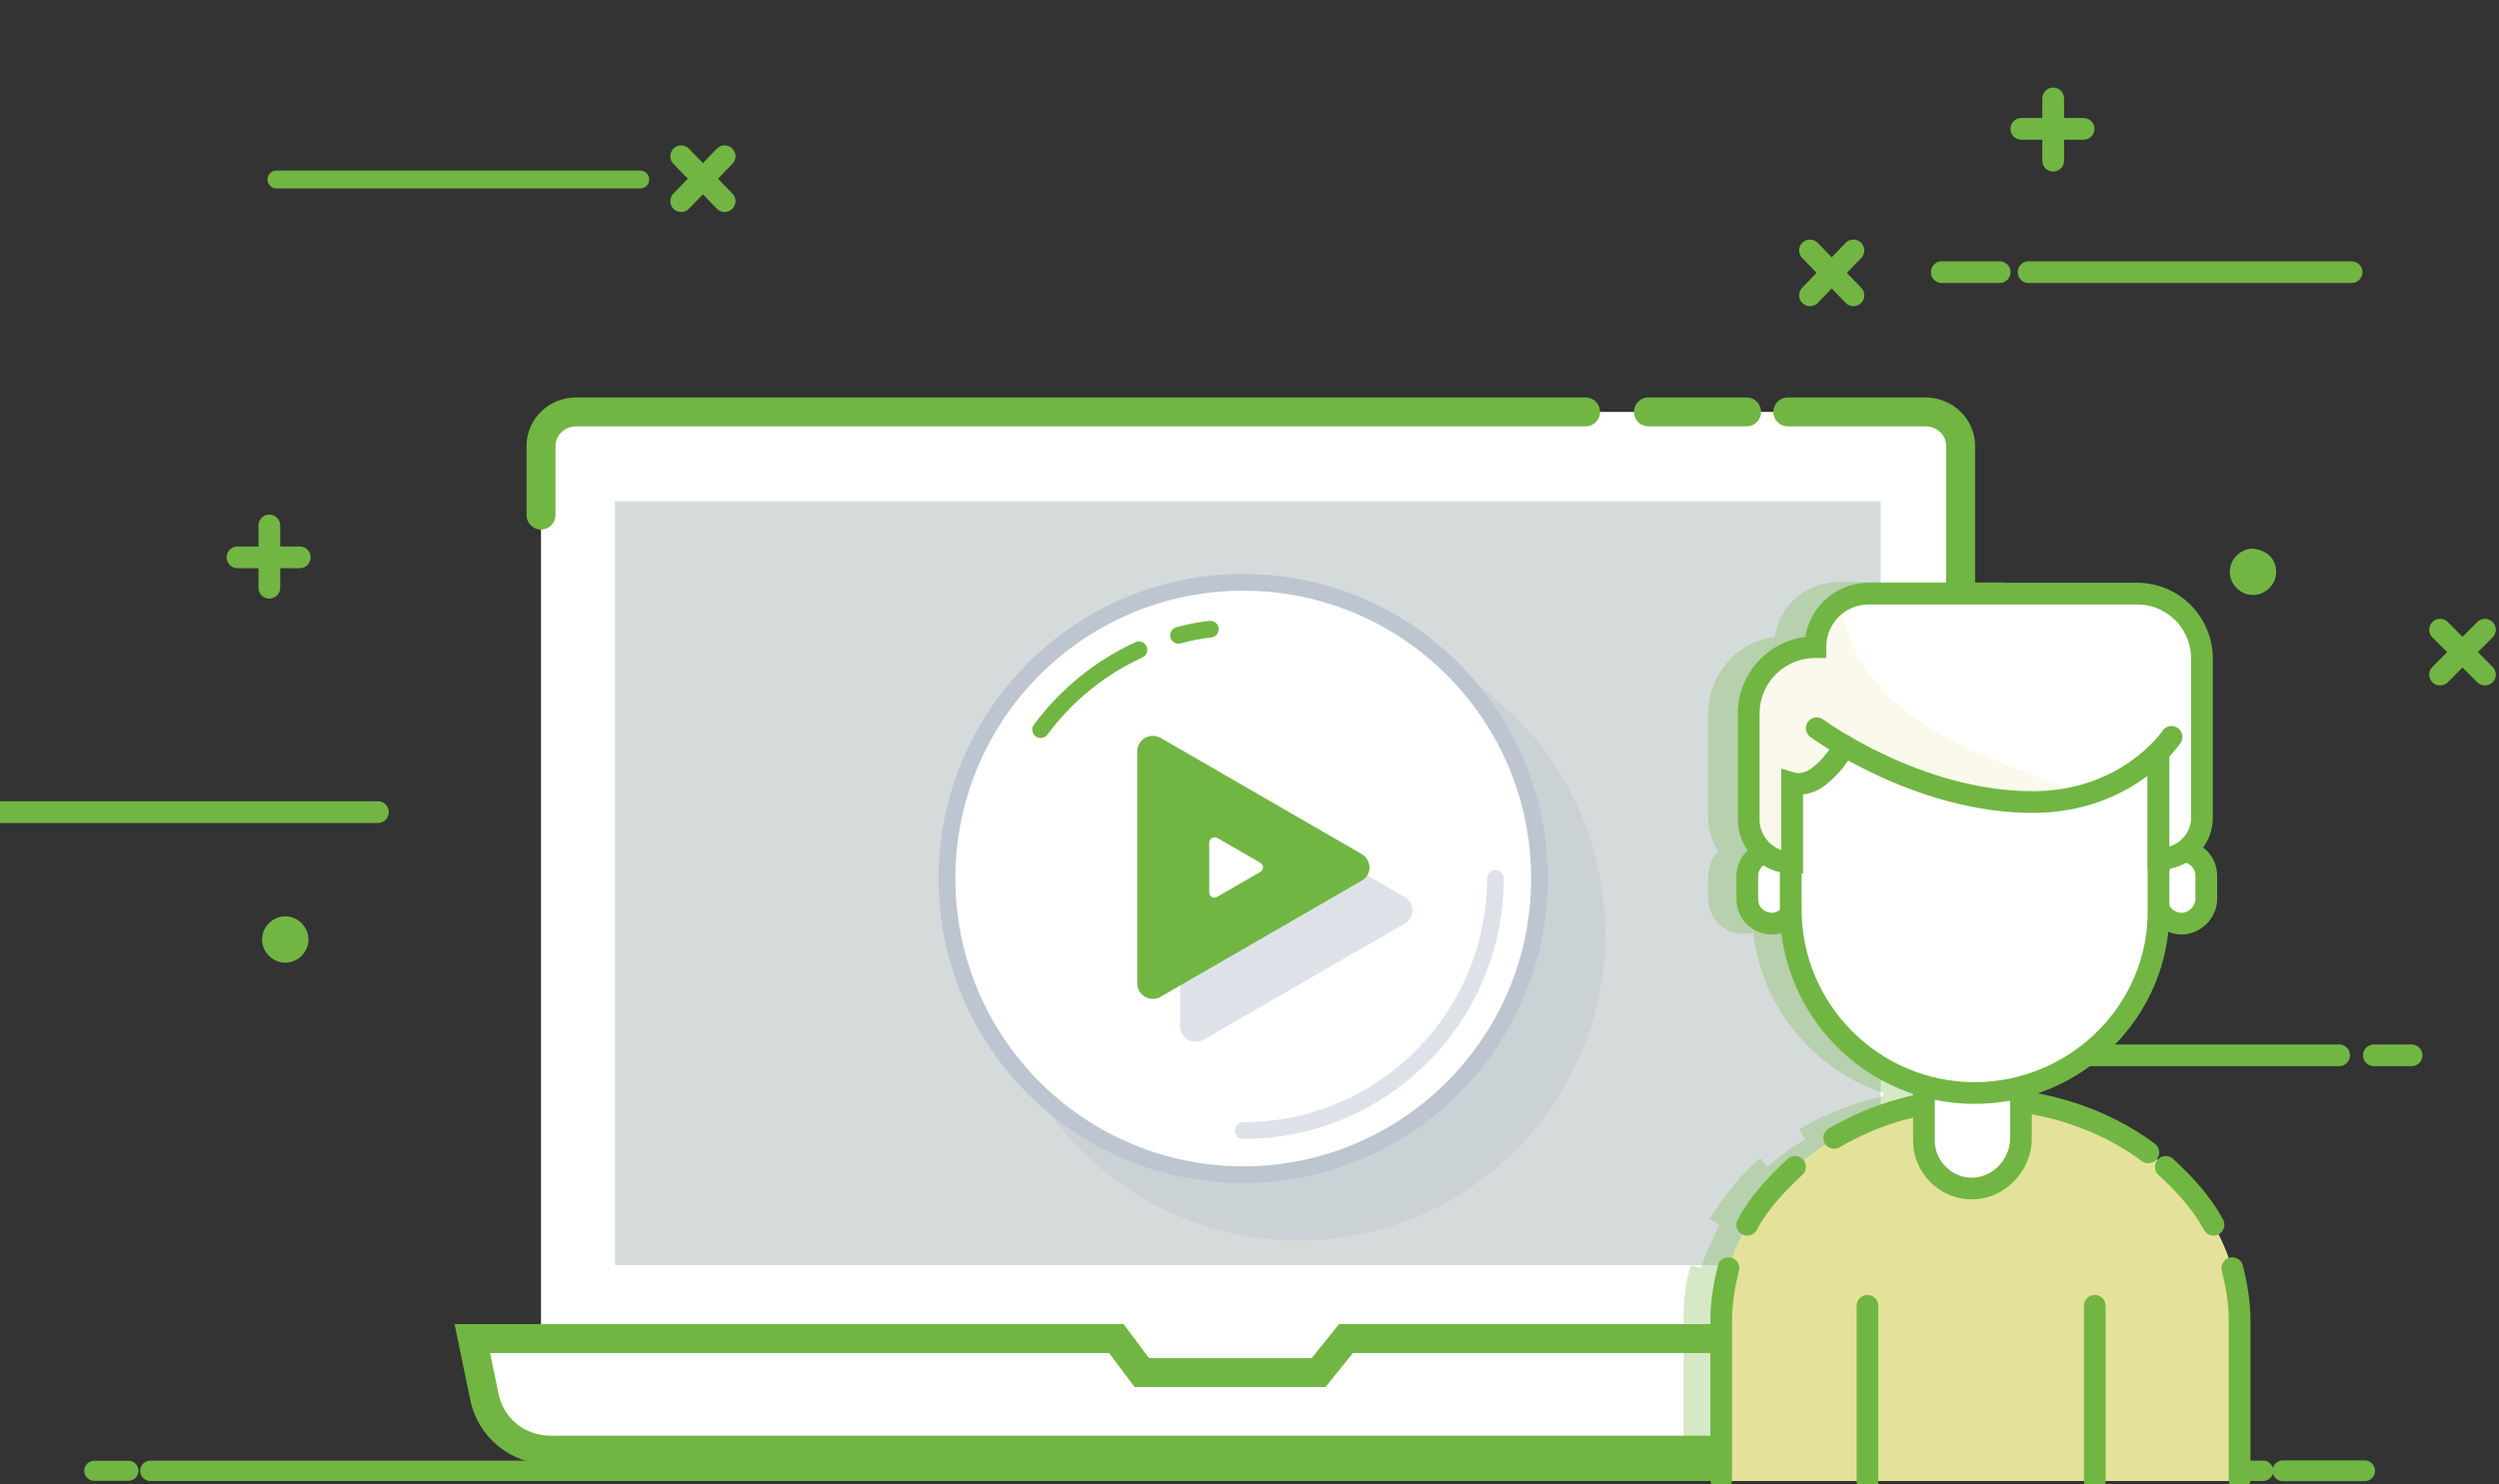 <?xml version="1.0" encoding="UTF-8" standalone="no"?><!DOCTYPE svg PUBLIC "-//W3C//DTD SVG 1.1//EN" "http://www.w3.org/Graphics/SVG/1.1/DTD/svg11.dtd"><svg width="100%" height="100%" viewBox="0 0 52017 30905" version="1.1" xmlns="http://www.w3.org/2000/svg" xmlns:xlink="http://www.w3.org/1999/xlink" xml:space="preserve" xmlns:serif="http://www.serif.com/" style="fill-rule:evenodd;clip-rule:evenodd;stroke-linecap:round;stroke-miterlimit:10;"><rect x="0" y="0" width="52017" height="30905" fill="#333333" stroke="none"/><rect id="Mesa-de-trabajo1" serif:id="Mesa de trabajo1" x="0" y="0" width="51949.2" height="30835.2" style="fill:none;"/><g><g><path id="web-design_87_" d="M4943.08,11604.2l1296.08,0" style="fill:none;stroke:#71b643;stroke-width:452.08px;"/><path id="web-design_86_" d="M5606.21,12237.2l-0.004,-1296.09" style="fill:none;stroke:#71b643;stroke-width:452.08px;"/><path id="web-design_149_" d="M42074.2,2682.52l1296.08,0" style="fill:none;stroke:#71b643;stroke-width:452.08px;"/><path id="web-design_134_" d="M42737.5,3345.62l0,-1296.08" style="fill:none;stroke:#71b643;stroke-width:452.08px;"/><path id="web-design_81_" d="M37675.2,6148.75l904.216,-934.392" style="fill:none;stroke:#71b643;stroke-width:452.08px;"/><path id="web-design_81_1" serif:id="web-design_81_" d="M14178.7,4187.79l904.221,-934.392" style="fill:none;stroke:#71b643;stroke-width:452.08px;"/><path id="web-design_80_" d="M38579.3,6148.75l-904.22,-934.392" style="fill:none;stroke:#71b643;stroke-width:452.08px;"/><path id="web-design_80_1" serif:id="web-design_80_" d="M15082.9,4187.79l-904.221,-934.392" style="fill:none;stroke:#71b643;stroke-width:452.08px;"/><path id="web-design_107_" d="M50790.4,14045.6l934.391,-934.392" style="fill:none;stroke:#71b643;stroke-width:452.08px;"/><path id="web-design_106_" d="M51724.6,14045.6l-934.391,-934.392" style="fill:none;stroke:#71b643;stroke-width:452.08px;"/><path id="web-design_74_" d="M42226.2,5666.46l6721.33,-0.016" style="fill:none;stroke:#71b643;stroke-width:452.08px;stroke-linecap:butt;"/><path id="web-design_100_" d="M5754.83,3737.48l7572.21,0" style="fill:none;stroke:#71b643;stroke-width:373.25px;stroke-linecap:butt;"/><path id="web-design_109_" d="M0,16909l7866.75,0" style="fill:none;stroke:#71b643;stroke-width:452.08px;stroke-linecap:butt;"/><path id="web-design_103_" d="M42812.5,21972.6l5877.46,0" style="fill:none;stroke:#71b643;stroke-width:452.08px;stroke-linecap:butt;"/><path id="web-design_104_" d="M50196.7,21972.6l-783.717,0" style="fill:none;stroke:#71b643;stroke-width:452.08px;stroke-linecap:butt;"/><path id="web-design_99_" d="M41623.6,5666.46l-1205.59,-0.016" style="fill:none;stroke:#71b643;stroke-width:452.08px;stroke-linecap:butt;"/><path id="web-design_65_" d="M47228.3,11905.6c0,180.833 -150.679,331.596 -331.529,331.596c-180.833,0 -331.596,-150.763 -331.596,-331.613c0,-180.833 150.763,-331.512 331.596,-331.512c210.938,30.158 331.529,150.679 331.529,331.529Z" style="fill:#71b643;fill-rule:nonzero;stroke:#71b643;stroke-width:301.75px;stroke-linecap:butt;stroke-linejoin:round;stroke-miterlimit:1.414;"/><path id="web-design_108_" d="M6269.33,19561.5c0,180.834 -150.766,331.513 -331.6,331.513c-180.85,0 -331.525,-150.679 -331.525,-331.529c0,-180.834 150.675,-331.596 331.525,-331.596c180.834,0 331.6,150.762 331.6,331.596l0,0.016Z" style="fill:#71b643;fill-rule:nonzero;stroke:#71b643;stroke-width:301.75px;stroke-linecap:butt;stroke-linejoin:round;stroke-miterlimit:1.414;"/><path id="web-design_75_" d="M1962.47,30623.1l710.571,0" style="fill:none;stroke:#71b643;stroke-width:418.04px;stroke-linecap:butt;"/><path id="web-design_90_" d="M47518.8,30623.1l1701.6,0" style="fill:none;stroke:#71b643;stroke-width:432.63px;stroke-linecap:butt;"/><path id="web-design_293_" d="M3129.78,30623.1l43977.1,0" style="fill:none;stroke:#71b643;stroke-width:424.67px;stroke-linecap:butt;"/></g><g id="postResume_58_"><path id="postResume_52_" d="M40401.4,29051l-28731.4,0c-204.358,0 -408.716,-196.909 -408.716,-393.734l0,-19687.7c0,-196.892 163.487,-393.729 408.716,-393.729l28731.4,-0.001c204.358,0.001 408.717,196.838 408.717,393.73l0,19687.7c0,236.25 -163.492,393.734 -408.717,393.734Z" style="fill:#fff;fill-rule:nonzero;"/><path id="postResume_51_" d="M34312,8576.04l2043.47,0" style="fill:none;stroke:#71b643;stroke-width:601.92px;stroke-linecap:butt;"/><path id="postResume_50_" d="M11261.3,10724.3l0,-1439.53c0,-393.804 326.979,-708.767 735.609,-708.767l21007.1,0" style="fill:none;stroke:#71b643;stroke-width:601.92px;stroke-linecap:butt;"/><path id="postResume_49_" d="M37213.7,8576.04l2860.83,0c408.696,0 735.675,314.966 735.675,708.766l0,18626.4" style="fill:none;stroke:#71b643;stroke-width:601.92px;stroke-linecap:butt;"/><rect id="postResume_48_" x="12691.8" y="10190.4" width="26524.5" height="16616.3" style="fill:#fff;"/><path id="postResume_46_" d="M40319.8,30192.9l-28854,0c-694.809,0 -1267,-472.521 -1389.62,-1141.86l-245.225,-1181.28l13405.3,-0.004l531.321,708.771l3678.25,0l572.187,-708.767l14100.1,0l-163.487,1063.14c-204.358,708.767 -858.283,1259.98 -1634.83,1259.98l-0.034,0.017l-0.016,0Z" style="fill:#fff;fill-rule:nonzero;"/><path id="postResume_45_" d="M40319.8,30192.9l-28854,0c-694.809,0 -1267,-472.521 -1389.62,-1141.86l-245.225,-1181.28l13405.3,-0.004l531.321,708.771l3678.25,0l572.187,-708.767l14100.1,0l-163.487,1063.14c-204.358,708.767 -858.283,1259.98 -1634.83,1259.98l-0.034,0.017l-0.016,0Z" style="fill:none;stroke:#71b643;stroke-width:601.92px;stroke-linecap:butt;"/></g><rect id="createAnAccount_100_" x="12802.6" y="10434.1" width="26343.8" height="15906.7" style="fill:#d5dbdb;"/><g><path id="subscribe2_304_" d="M41101.8,30835.2l602.775,0l0,-18717.4l-3436.04,0c-663.054,0 -1235.75,482.292 -1326.18,1145.33c-783.629,90.434 -1386.49,783.717 -1386.49,1597.52l0,2200.22c0,241.183 90.416,482.275 211.004,663.125c-120.588,120.592 -211.004,301.442 -211.004,512.379l0,482.275c0,391.858 331.595,723.367 723.366,723.367c60.329,0 150.763,0 211.025,-30.155c180.834,1567.34 1265.9,2863.42 2712.65,3345.62l0.017,60.33c-602.792,150.675 -1205.66,361.7 -1748.19,693.212l120.571,211.021c-301.421,180.833 -542.533,361.688 -783.625,572.625l-150.75,-180.854c-421.958,361.704 -783.646,813.804 -1054.91,1265.92l211.008,120.591c-150.746,301.425 -301.425,602.796 -391.858,904.217l-211.009,-60.258c-120.5,391.787 -150.675,753.47 -150.675,1145.33l0,3315.47l6058.29,0l0,30.154l0.017,-0.088l0.008,0.017Z" style="fill:#71b643;fill-opacity:0.294;fill-rule:nonzero;"/><path id="subscribe2_56_" d="M45924.2,18718.6c0,271.271 -241.179,512.363 -512.446,512.363c-271.267,0 -512.379,-210.938 -512.379,-512.363l0,-482.27c0,-271.271 241.112,-512.38 512.379,-512.38c271.267,0 512.446,211.005 512.446,512.38l0,482.27Z" style="fill:#fff;fill-rule:nonzero;"/><path id="subscribe2_54_" d="M45924.2,18718.6c0,271.271 -241.179,512.363 -512.446,512.363c-271.267,0 -512.379,-210.938 -512.379,-512.363l0,-482.27c0,-271.271 241.112,-512.38 512.379,-512.38c271.267,0 512.446,211.005 512.446,512.38l0,482.27Z" style="fill:none;stroke:#71b643;stroke-width:452.08px;stroke-linecap:butt;"/><path id="subscribe2_517_" d="M37394.5,18718.6c0,271.271 -241.112,512.363 -512.379,512.363c-271.266,0 -512.429,-210.938 -512.429,-512.363l0,-482.27c0,-271.271 241.163,-512.38 512.429,-512.38c271.267,0 512.379,211.005 512.379,512.38l0,482.27Z" style="fill:#fff;fill-rule:nonzero;"/><path id="subscribe2_516_" d="M37394.5,18718.6c0,271.271 -241.112,512.363 -512.379,512.363c-271.266,0 -512.429,-210.938 -512.429,-512.363l0,-482.27c0,-271.271 241.163,-512.38 512.429,-512.38c271.267,0 512.379,211.005 512.379,512.38l0,482.27Z" style="fill:none;stroke:#71b643;stroke-width:452.08px;stroke-linecap:butt;"/><path id="subscribe2_1_" d="M46617.5,30835.2l0,-3315.45c0,-2531.84 -2411.25,-4611.54 -5395.21,-4611.54c-2953.84,0 -5395.25,2079.7 -5395.25,4611.54l0,3315.45l10790.5,0Z" style="fill:#fff;fill-rule:nonzero;"/><path id="subscribe2_53_" d="M46617.5,30835.2l0,-3315.45c0,-2531.84 -2411.25,-4611.54 -5395.21,-4611.54c-2953.84,0 -5395.25,2079.7 -5395.25,4611.54l0,3315.45l10790.5,0Z" style="fill:#c8c534;fill-opacity:0.494;fill-rule:nonzero;"/><path id="subscribe2_513_" d="M35977.8,26404.5c-90.417,361.688 -150.746,723.388 -150.746,1085.07l0,3315.47" style="fill:none;stroke:#71b643;stroke-width:452.08px;stroke-linecap:butt;"/><path id="subscribe2_513_1" serif:id="subscribe2_513_" d="M46466.7,26404.5c90.416,361.688 150.675,723.388 150.675,1085.07l0,3315.47" style="fill:none;stroke:#71b643;stroke-width:452.08px;stroke-linecap:butt;"/><path id="subscribe2_511_" d="M37364.2,24294.6c-391.771,361.688 -753.475,753.542 -994.637,1205.66" style="fill:none;stroke:#71b643;stroke-width:452.08px;stroke-linecap:butt;"/><path id="subscribe2_511_1" serif:id="subscribe2_511_" d="M45080.4,24294.6c391.858,361.688 753.541,753.542 994.65,1205.66" style="fill:none;stroke:#71b643;stroke-width:452.08px;stroke-linecap:butt;"/><path id="subscribe2_51_" d="M44718.8,23993.2c-934.392,-693.3 -2170.14,-1115.24 -3496.32,-1115.24c-1145.4,0 -2170.14,301.442 -3044.27,813.8" style="fill:none;stroke:#71b643;stroke-width:452.08px;stroke-linecap:butt;"/><path id="subscribe2_50_" d="M38871.3,27188.2l0,3647.05" style="fill:none;stroke:#71b643;stroke-width:452.08px;stroke-linecap:butt;"/><path id="subscribe2_49_" d="M43603.3,27188.2l0,3647.05" style="fill:none;stroke:#71b643;stroke-width:452.08px;stroke-linecap:butt;"/><path id="subscribe2_48_" d="M41041.5,24746.7c-542.533,0 -994.65,-452.116 -994.65,-994.65l0,-2260.56c0,-482.204 391.787,-874.062 874.063,-874.062l271.266,0c482.275,0 874.063,391.841 874.063,874.062l0,2260.56c-30.105,542.534 -482.205,994.65 -1024.74,994.65l0,0Z" style="fill:#fff;fill-rule:nonzero;"/><path id="subscribe2_45_" d="M41041.5,24746.7c-542.533,0 -994.65,-452.116 -994.65,-994.65l0,-2260.56c0,-482.204 391.787,-874.062 874.063,-874.062l271.266,0c482.275,0 874.063,391.841 874.063,874.062l0,2260.56c-30.105,542.534 -482.205,994.65 -1024.74,994.65l0,0Z" style="fill:none;stroke:#71b643;stroke-width:452.08px;stroke-linecap:butt;"/><path id="subscribe2_485_" d="M41101.8,22757.5c-2109.9,0 -3827.92,-1718.02 -3827.92,-3827.83l0,-2592.15c0,-2109.81 1718.02,-2049.57 3827.9,-2049.57c2109.9,0 3827.92,-60.241 3827.92,2049.57l0,2592.15c30.083,2109.81 -1718.02,3827.83 -3827.92,3827.83l0.017,0Z" style="fill:#fff;fill-rule:nonzero;"/><path id="subscribe2_484_" d="M41101.8,22757.5c-2109.9,0 -3827.92,-1718.02 -3827.92,-3827.83l0,-2592.15c0,-2109.81 1718.02,-2049.57 3827.9,-2049.57c2109.9,0 3827.92,-60.241 3827.92,2049.57l0,2592.15c30.083,2109.81 -1718.02,3827.83 -3827.92,3827.83l0.017,0Z" style="fill:none;stroke:#71b643;stroke-width:452.08px;stroke-linecap:butt;"/><path id="subscribe2_483_" d="M37304,17965.1c-512.375,0 -904.233,-421.962 -904.233,-904.237l0,-2200.22c0,-753.542 602.796,-1386.51 1386.51,-1386.51c0,-632.955 512.363,-1115.23 1115.16,-1115.23l5576.08,0.005c753.471,-0.005 1356.34,602.862 1356.34,1356.33l0,3315.54c0,482.204 -422.012,874.062 -904.221,843.887l0,-2200.22c0,0 -632.95,1024.74 -2622.25,1024.74c-2381.15,0 -3948.49,-1175.49 -3948.49,-1175.49c0,0.004 -150.675,331.6 -482.204,602.867c-301.441,271.266 -602.862,180.833 -602.862,180.833l0,1657.71l30.179,0Z" style="fill:#fff;fill-rule:nonzero;"/><path id="subscribe2_44_" d="M37304,17965.1l-0.017,-1657.71c0.017,0 301.442,90.433 602.796,-180.833c331.596,-271.267 482.292,-602.867 482.292,-602.867c-0.017,0 3134.62,1657.76 5033.5,1054.97c-2049.57,-874.134 -4671.79,-1416.67 -5123.92,-4038.9c-301.425,211.004 -512.362,542.533 -512.362,934.375c-753.542,0 -1386.51,602.791 -1386.51,1386.51l0,2200.22c-30.158,482.275 391.859,904.237 904.217,904.237l0.017,0l-0.017,0Z" style="fill:#c8c534;fill-opacity:0.09;fill-rule:nonzero;"/><path id="subscribe2_478_" d="M44929.6,15674.4l0,2200.23c482.204,30.171 904.221,-361.688 904.221,-843.892l-0.004,-3315.54c0.004,-753.471 -602.862,-1356.34 -1356.33,-1356.34l-5576.08,0c-632.95,0 -1115.15,512.45 -1115.15,1115.23c-753.558,0 -1386.51,602.796 -1386.51,1386.51l0,2200.22c0,512.45 421.946,904.237 904.221,904.237l0,-1657.71c0,0 301.441,90.433 602.795,-180.834c331.596,-271.27 482.271,-602.866 482.271,-602.866" style="fill:none;stroke:#71b643;stroke-width:452.08px;stroke-linecap:butt;"/><path id="subscribe2_477_" d="M37816.3,15162c0,0 2079.72,1537.19 4491.04,1537.19c1989.3,0 2893.52,-1356.34 2893.52,-1356.34" style="fill:none;stroke:#71b643;stroke-width:452.08px;stroke-linecap:butt;"/></g><g><circle cx="27028.1" cy="19441.2" r="6387.25" style="fill:#bdc5d1;fill-opacity:0.4;"/><circle cx="25878.3" cy="18291.3" r="6166.58" style="fill:#fff;stroke:#bdc5d1;stroke-width:348.46px;stroke-linejoin:round;"/><path d="M31127.4,18291.3c0,253.809 -18.071,503.5 -53.009,747.846c-363.087,2539.5 -2547.67,4501.29 -5196.12,4501.29" style="fill:none;stroke:#bdc5d1;stroke-opacity:0.494;stroke-width:348.46px;stroke-linejoin:round;"/><path d="M24531.2,13228c220.642,-58.071 429.688,-104.529 661.946,-127.742" style="fill:none;stroke:#71b643;stroke-width:348.46px;stroke-linejoin:round;"/><path d="M21662.8,15190.7c522.588,-708.4 1230.99,-1289.06 2043.92,-1660.67" style="fill:none;stroke:#71b643;stroke-width:348.46px;stroke-linejoin:round;"/><path d="M25053.8,16259.1l4180.75,2415.54c220.659,127.746 220.659,441.304 0,557.433l-4180.75,2415.54c-220.645,127.741 -487.745,-34.846 -487.745,-278.717l0,-4831.08c0,-255.488 267.1,-406.459 487.745,-278.717l0,0.008Z" style="fill:#bdc5d1;fill-opacity:0.494;fill-rule:nonzero;"/><path d="M24159.5,15364.9l4180.75,2415.52c220.641,127.758 220.641,441.3 0,557.429l-4180.75,2415.54c-220.646,127.741 -487.746,-34.825 -487.746,-278.717l0,-4831.04c0,-243.887 267.1,-406.475 487.746,-278.712l0,-0.017Z" style="fill:#71b643;fill-rule:nonzero;"/><path d="M25332.5,17443.6l905.834,522.588c69.671,46.458 69.671,139.358 0,185.817l-905.834,522.587c-69.67,46.458 -162.587,-11.617 -162.587,-92.9l0,-1045.19c11.612,-81.283 92.917,-127.741 162.587,-92.9Z" style="fill:#fff;fill-rule:nonzero;"/></g></g></svg>